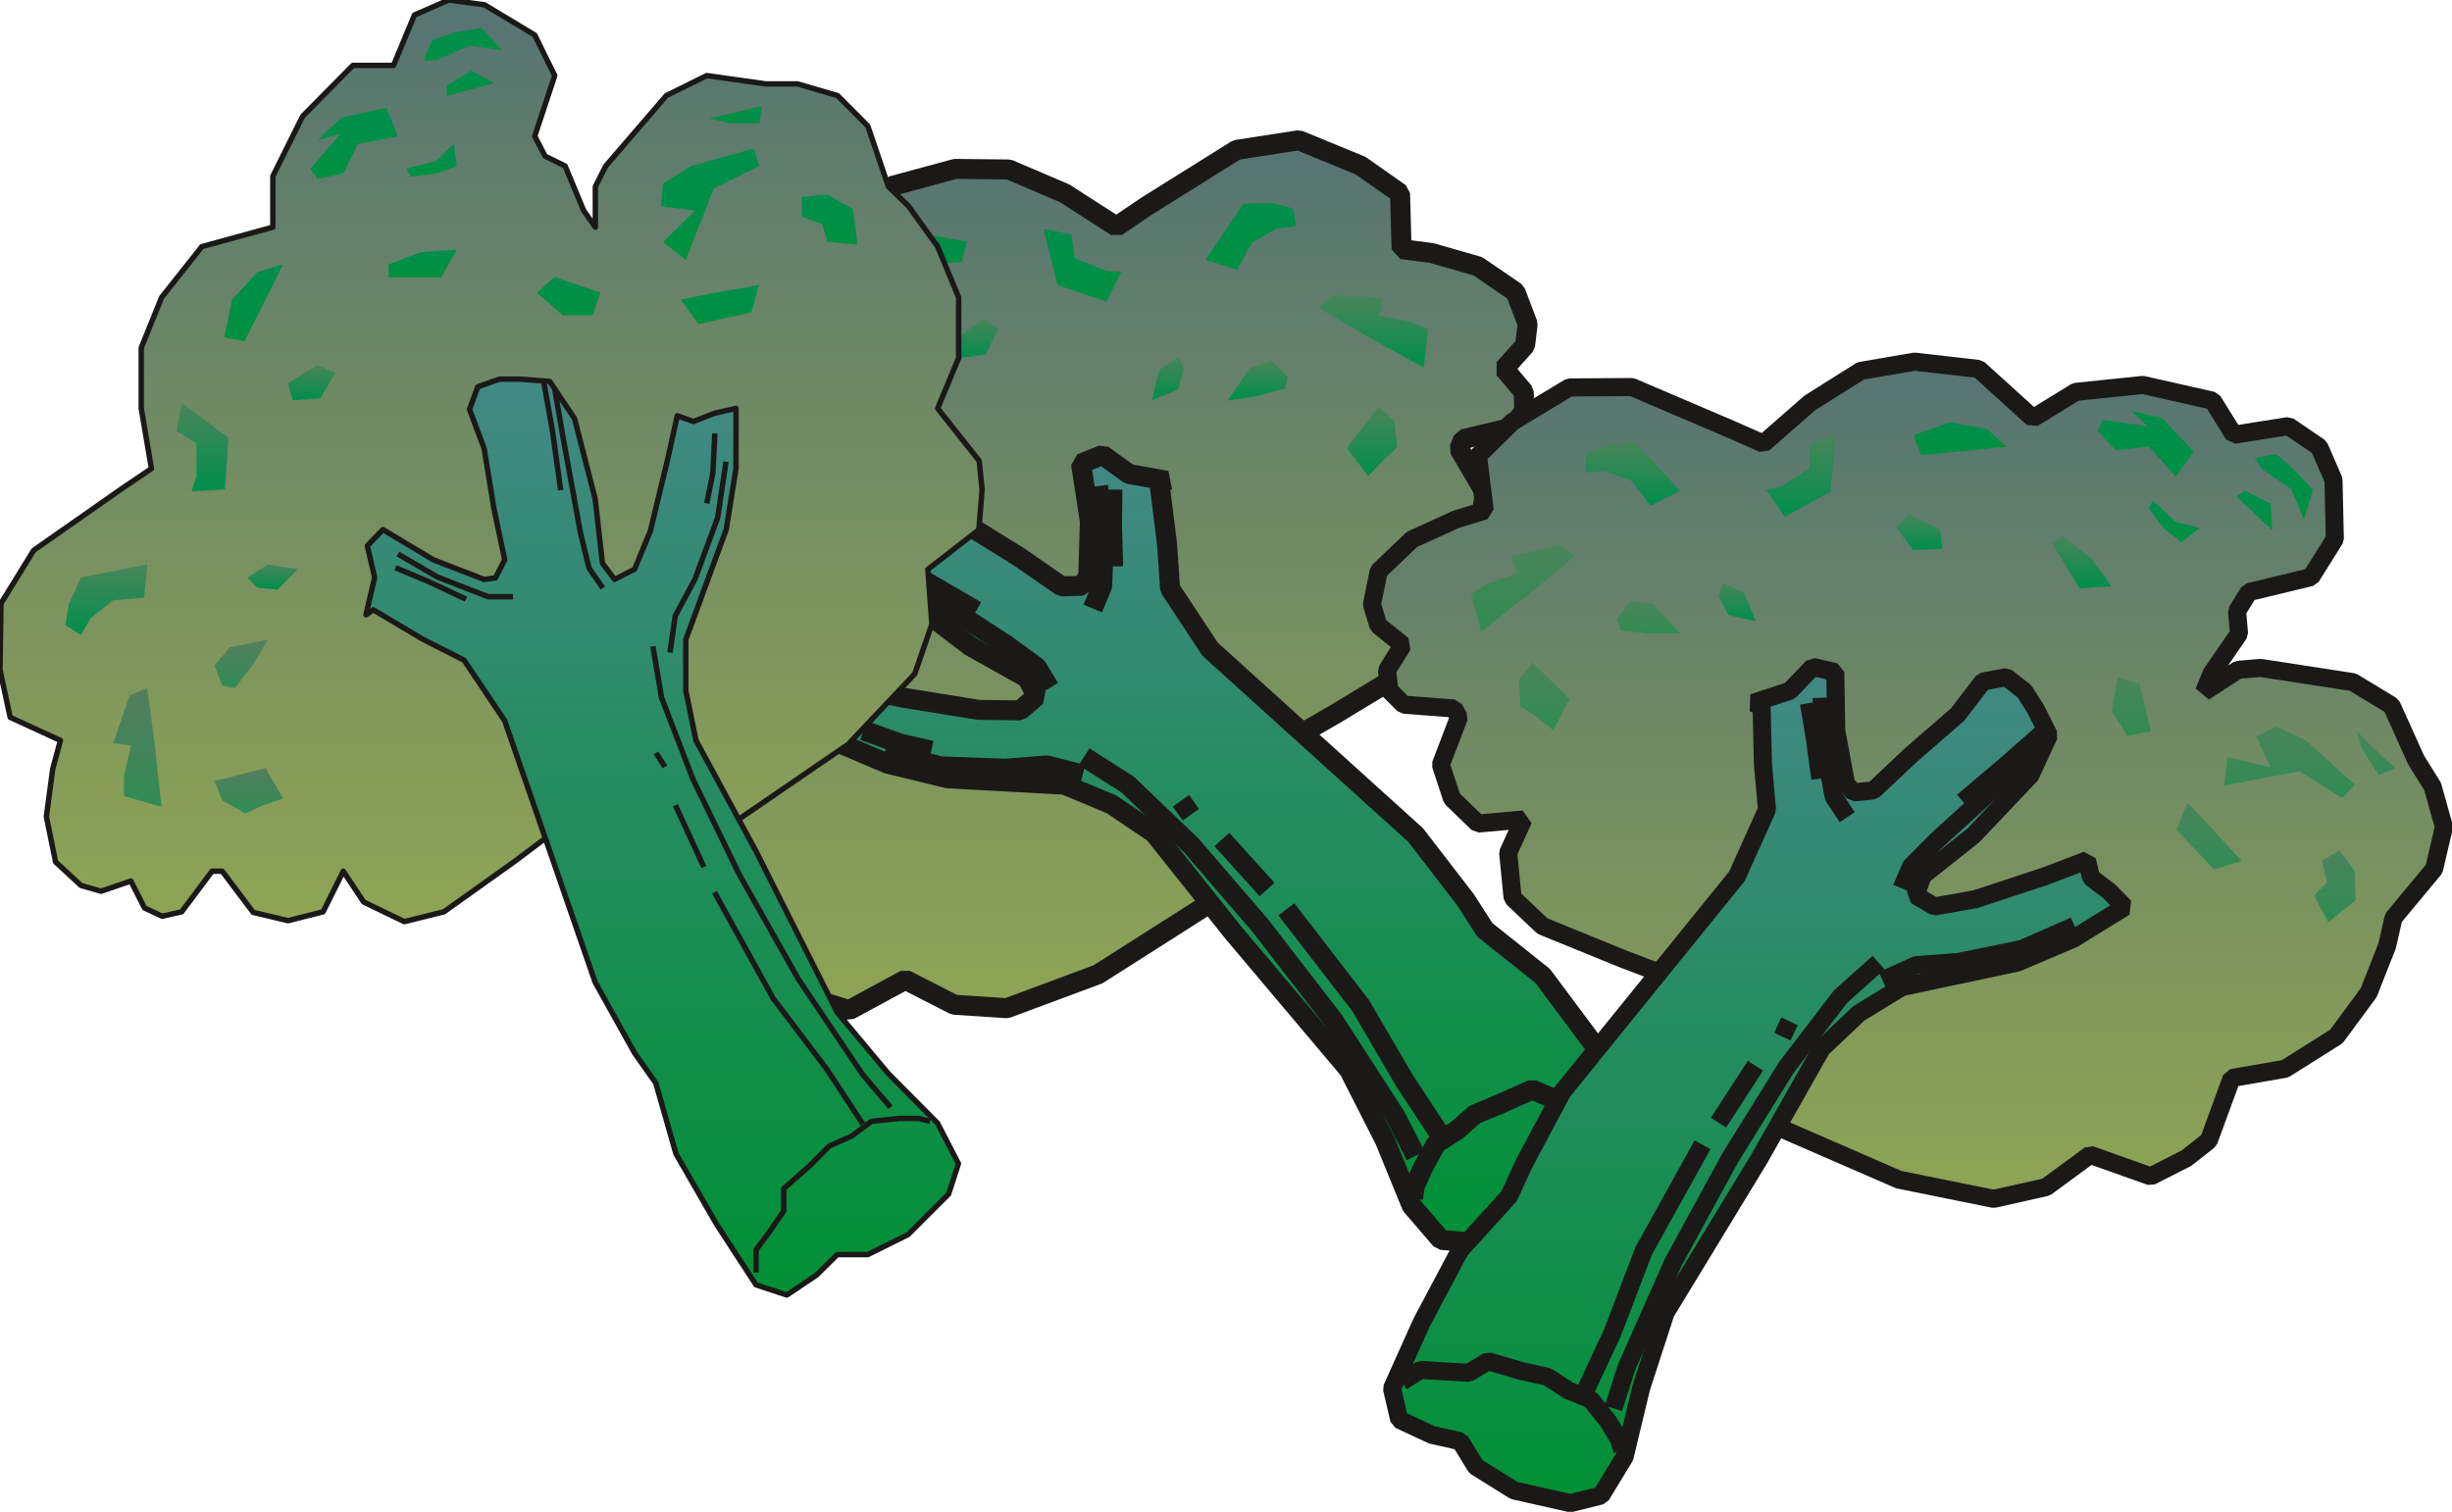 <svg xmlns="http://www.w3.org/2000/svg" xml:space="preserve" width="481.625" height="78.59mm" fill-rule="evenodd" stroke-linejoin="round" stroke-width="28.222" preserveAspectRatio="xMidYMid" version="1.2" viewBox="0 0 12743 7859"><defs class="ClipPathGroup"><clipPath id="a" clipPathUnits="userSpaceOnUse"><path d="M0 0h12743v7859H0z"/></clipPath></defs><g class="SlideGroup"><g class="Slide" clip-path="url(#a)"><g class="Page"><g class="com.sun.star.drawing.PolyPolygonShape"><path fill="none" d="M2572 677h5420v4627H2572z" class="BoundingBox"/><defs><linearGradient id="b" x1="5281" x2="5281" y1="5251" y2="729" gradientUnits="userSpaceOnUse"><stop offset="0" style="stop-color:#8fa454"/><stop offset="1" style="stop-color:#567472"/></linearGradient></defs><path d="m6715 3841 229-132 386-234 127-170-13-234-104-158 233-18 112-147 33-186-134-228 20-51 256-61 61-86-2-99-102-120 109-122 13-111-63-166-196-134-241-69-155-20-8-290-205-144-321-132-323 50-467 292-158 107-269-173-290-124-279-3-328 89-239 297-241-101-351 20-343 140-84 190h-285l-142 132-48 181 46 302 152 178 330 28 76 89 8 117 173 180 53 89-193-84-117 10-460 145-177 153-84 297-64 153-22 218 81 204 249 218 53 137 135 226 203 201 287 122 282 5 166 300 135 76 198 61 292-158 254 130 274 18 473-176 594-378 415-846Z" style="fill:url(#b)"/><path fill="none" stroke="#1B1918" stroke-linejoin="bevel" stroke-width="104" d="m6715 3841 229-132 386-234 127-170-13-234-104-158 233-18 112-147 33-186-134-228 20-51 256-61 61-86-2-99-102-120 109-122 13-111-63-166-196-134-241-69-155-20-8-290-205-144-321-132-323 50-467 292-158 107-269-173-290-124-279-3-328 89-239 297-241-101-351 20-343 140-84 190h-285l-142 132-48 181 46 302 152 178 330 28 76 89 8 117 173 180 53 89-193-84-117 10-460 145-177 153-84 297-64 153-22 218 81 204 249 218 53 137 135 226 203 201 287 122 282 5 166 300 135 76 198 61 292-158 254 130 274 18 473-176 594-378 415-846Z"/></g><g class="com.sun.star.drawing.PolyPolygonShape"><path fill="none" d="M4274 2313h4256v4200H4274z" class="BoundingBox"/><defs><linearGradient id="c" x1="6401" x2="6401" y1="6459" y2="2364" gradientUnits="userSpaceOnUse"><stop offset="0" style="stop-color:#009035"/><stop offset="1" style="stop-color:#428984"/></linearGradient></defs><path d="m6027 2522 38 305 16 233 208 315 1068 966 259 336 101 157 300 239 252 338 208 315-15 168-155 101-137 59-61 142-181 152-274 112-165-15-153-178-139-340-186-366-604-716-410-515-221-149-244-102-607-33-312-76-287-122 68-92 79-83 7-89 227 45 378 61 216 3 86-74-48-94-295-165-343-261-129-193 48-143 43-104 82-86 124 2 158 153 269 167 221 153 109-3 30-53 8-282-46-300 112-45 137 99 196 35-36 23Z" style="fill:url(#c)"/><path fill="none" stroke="#1B1918" stroke-linejoin="bevel" stroke-width="104" d="m6027 2522 38 305 16 233 208 315 1068 966 259 336 101 157 300 239 252 338 208 315-15 168-155 101-137 59-61 142-181 152-274 112-165-15-153-178-139-340-186-366-604-716-410-515-221-149-244-102-607-33-312-76-287-122 68-92 79-83 7-89 227 45 378 61 216 3 86-74-48-94-295-165-343-261-129-193 48-143 43-104 82-86 124 2 158 153 269 167 221 153 109-3 30-53 8-282-46-300 112-45 137 99 196 35-36 23Z"/></g><g fill="none" class="com.sun.star.drawing.PolyLineShape"><path d="M7291 5602h1180v680H7291z" class="BoundingBox"/><path stroke="#1B1918" stroke-linejoin="bevel" stroke-width="104" d="m8418 5699-107-45-122 27-122 28-104-45-163 73-135 56-96 84-105 67-71 130-40 91-10 64"/></g><g fill="none" class="com.sun.star.drawing.PolyLineShape"><path d="M5582 3882h1828v2179H5582z" class="BoundingBox"/><path stroke="#1B1918" stroke-linejoin="bevel" stroke-width="104" d="m5634 3934 226 144 332 318 359 417 379 491 325 503 102 201"/></g><g fill="none" class="com.sun.star.drawing.PolyLineShape"><path d="M6633 4674h911v1288h-911z" class="BoundingBox"/><path stroke="#1B1918" stroke-linejoin="bevel" stroke-width="104" d="m6685 4727 386 500 229 392 191 290"/></g><g fill="none" class="com.sun.star.drawing.LineShape"><path d="M6298 4312h340v365h-340z" class="BoundingBox"/><path stroke="#1B1918" stroke-linejoin="bevel" stroke-width="104" d="m6585 4624-235-260"/></g><g fill="none" class="com.sun.star.drawing.LineShape"><path d="M6085 4111h157v177h-157z" class="BoundingBox"/><path stroke="#1B1918" stroke-linejoin="bevel" stroke-width="104" d="m6189 4235-52-72"/></g><g fill="none" class="com.sun.star.drawing.PolyLineShape"><path d="M4548 3855h1132v225H4548z" class="BoundingBox"/><path stroke="#1B1918" stroke-linejoin="bevel" stroke-width="104" d="m5627 4027-186-48-216 17-338-12-287-77"/></g><g fill="none" class="com.sun.star.drawing.PolyLineShape"><path d="M4436 3745h457v210h-457z" class="BoundingBox"/><path stroke="#1B1918" stroke-linejoin="bevel" stroke-width="104" d="m4488 3797 191 69 161 36"/></g><g fill="none" class="com.sun.star.drawing.PolyLineShape"><path d="M4548 2892h959v738h-959z" class="BoundingBox"/><path stroke="#1B1918" stroke-linejoin="bevel" stroke-width="104" d="m5454 3577-66-109-158-115-410-267-220-142"/></g><g fill="none" class="com.sun.star.drawing.PolyLineShape"><path d="M4540 2828h587v401h-587z" class="BoundingBox"/><path stroke="#1B1918" stroke-linejoin="bevel" stroke-width="104" d="m4592 2880 210 138 271 158"/></g><g fill="none" class="com.sun.star.drawing.PolyLineShape"><path d="M5627 2475h164v741h-164z" class="BoundingBox"/><path stroke="#1B1918" stroke-linejoin="bevel" stroke-width="104" d="m5706 2527 32 236-10 283-49 117"/></g><g fill="none" class="com.sun.star.drawing.PolyLineShape"><path d="M5727 2493h111v505h-111z" class="BoundingBox"/><path stroke="#1B1918" stroke-linejoin="bevel" stroke-width="104" d="m5785 2945-6-209 2-191"/></g><g class="com.sun.star.drawing.PolyPolygonShape"><path fill="none" d="M4557 1218h470v173h-470z" class="BoundingBox"/><defs><linearGradient id="d" x1="4791" x2="4791" y1="1389" y2="1218" gradientUnits="userSpaceOnUse"><stop offset="0" style="stop-color:#009042"/><stop offset="1" style="stop-color:#008e4c"/></linearGradient></defs><path d="m4557 1390 86-108 184-63 198 38-26 105-234 15-208 13Z" style="fill:url(#d)"/></g><g class="com.sun.star.drawing.PolyPolygonShape"><path fill="none" d="M3599 1306h477v378h-477z" class="BoundingBox"/><defs><linearGradient id="e" x1="3837" x2="3837" y1="1682" y2="1305" gradientUnits="userSpaceOnUse"><stop offset="0" style="stop-color:#009042"/><stop offset="1" style="stop-color:#008e4c"/></linearGradient></defs><path d="m3734 1369 158-63-77 93 227-68 33 51-76 112-173 13-113 176-114-115 135-199Z" style="fill:url(#e)"/></g><g class="com.sun.star.drawing.PolyPolygonShape"><path fill="none" d="M3632 1785h247v239h-247z" class="BoundingBox"/><defs><linearGradient id="f" x1="3754" x2="3754" y1="2022" y2="1785" gradientUnits="userSpaceOnUse"><stop offset="0" style="stop-color:#009042"/><stop offset="1" style="stop-color:#008e4c"/></linearGradient></defs><path d="m3747 1913 102-127 28 40-67 115-76 82-102-61 115-49Z" style="fill:url(#f)"/></g><g class="com.sun.star.drawing.PolyPolygonShape"><path fill="none" d="M3018 1646h276v360h-276z" class="BoundingBox"/><defs><linearGradient id="g" x1="3155" x2="3155" y1="2004" y2="1645" gradientUnits="userSpaceOnUse"><stop offset="0" style="stop-color:#009042"/><stop offset="1" style="stop-color:#008e4c"/></linearGradient></defs><path d="m3101 1734 80-88 112 5-26 58-138 128-43 168-68-145 83-126Z" style="fill:url(#g)"/></g><g class="com.sun.star.drawing.PolyPolygonShape"><path fill="none" d="M3244 1808h175v226h-175z" class="BoundingBox"/><defs><linearGradient id="h" x1="3331" x2="3331" y1="2032" y2="1807" gradientUnits="userSpaceOnUse"><stop offset="0" style="stop-color:#009042"/><stop offset="1" style="stop-color:#008e4c"/></linearGradient></defs><path d="m3244 1897 122-89 52 22-159 203-15-136Z" style="fill:url(#h)"/></g><g class="com.sun.star.drawing.PolyPolygonShape"><path fill="none" d="M5423 1188h406v381h-406z" class="BoundingBox"/><defs><linearGradient id="i" x1="5625" x2="5625" y1="1567" y2="1188" gradientUnits="userSpaceOnUse"><stop offset="0" style="stop-color:#009042"/><stop offset="1" style="stop-color:#008e4c"/></linearGradient></defs><path d="m5423 1189 145 30 18 122 161 67 81 5-78 155-254-86-73-293Z" style="fill:url(#i)"/></g><g class="com.sun.star.drawing.PolyPolygonShape"><path fill="none" d="M4968 1656h220v208h-220z" class="BoundingBox"/><defs><linearGradient id="j" x1="5077" x2="5077" y1="1862" y2="1655" gradientUnits="userSpaceOnUse"><stop offset="0" style="stop-color:#008e4c"/><stop offset="1" style="stop-color:#4a855b"/></linearGradient></defs><path d="m4968 1761 145-105 74 56-66 131-151 20-2-102Z" style="fill:url(#j)"/></g><g class="com.sun.star.drawing.PolyPolygonShape"><path fill="none" d="M4130 1895h274v297h-274z" class="BoundingBox"/><defs><linearGradient id="k" x1="4266" x2="4266" y1="2191" y2="1895" gradientUnits="userSpaceOnUse"><stop offset="0" style="stop-color:#009042"/><stop offset="1" style="stop-color:#008e4c"/></linearGradient></defs><path d="m4217 2025 128-130 58 25-45 113-62 143-166 15 87-166Z" style="fill:url(#k)"/></g><g class="com.sun.star.drawing.PolyPolygonShape"><path fill="none" d="M6266 1056h472v348h-472z" class="BoundingBox"/><defs><linearGradient id="l" x1="6501" x2="6501" y1="1403" y2="1057" gradientUnits="userSpaceOnUse"><stop offset="0" style="stop-color:#009042"/><stop offset="1" style="stop-color:#008e4c"/></linearGradient></defs><path d="m6462 1059 155-2 103 27 17 92-104 13-128 74-76 140-163-53 196-291Z" style="fill:url(#l)"/></g><g class="com.sun.star.drawing.PolyPolygonShape"><path fill="none" d="M5987 1854h167v228h-167z" class="BoundingBox"/><defs><linearGradient id="m" x1="6070" x2="6070" y1="2080" y2="1853" gradientUnits="userSpaceOnUse"><stop offset="0" style="stop-color:#008e4c"/><stop offset="1" style="stop-color:#4a855b"/></linearGradient></defs><path d="m6022 1925 103-71 28 68-31 103-135 56 35-156Z" style="fill:url(#m)"/></g><g class="com.sun.star.drawing.PolyPolygonShape"><path fill="none" d="M6854 1532h569v380h-569z" class="BoundingBox"/><defs><linearGradient id="n" x1="7138" x2="7138" y1="1910" y2="1531" gradientUnits="userSpaceOnUse"><stop offset="0" style="stop-color:#008e4c"/><stop offset="1" style="stop-color:#4a855b"/></linearGradient></defs><path d="m6928 1532 260 17-23 92 160 30 97 41-23 199-288-160-256-151 73-68Z" style="fill:url(#n)"/></g><g class="com.sun.star.drawing.PolyPolygonShape"><path fill="none" d="M7000 2113h264v363h-264z" class="BoundingBox"/><defs><linearGradient id="o" x1="7131" x2="7131" y1="2475" y2="2113" gradientUnits="userSpaceOnUse"><stop offset="0" style="stop-color:#008e4c"/><stop offset="1" style="stop-color:#4a855b"/></linearGradient></defs><path d="m7166 2113 79 76 18 135-75 70-78 81-110-146 166-216Z" style="fill:url(#o)"/></g><g class="com.sun.star.drawing.PolyPolygonShape"><path fill="none" d="M6380 1875h312v208h-312z" class="BoundingBox"/><defs><linearGradient id="p" x1="6535" x2="6535" y1="2081" y2="1874" gradientUnits="userSpaceOnUse"><stop offset="0" style="stop-color:#008e4c"/><stop offset="1" style="stop-color:#4a855b"/></linearGradient></defs><path d="m6495 1913 114-38 82 82-12 63-144 39-155 23 115-169Z" style="fill:url(#p)"/></g><g class="com.sun.star.drawing.PolyPolygonShape"><path fill="none" d="M3045 3045h671v424h-671z" class="BoundingBox"/><defs><linearGradient id="q" x1="3379" x2="3379" y1="3467" y2="3044" gradientUnits="userSpaceOnUse"><stop offset="0" style="stop-color:#009042"/><stop offset="1" style="stop-color:#008e4c"/></linearGradient></defs><path d="m3255 3141 141-96 114 35-48 171 213-89 39 145-395-13-198 174-76-61 210-266Z" style="fill:url(#q)"/></g><g class="com.sun.star.drawing.PolyPolygonShape"><path fill="none" d="M2824 3129h170v253h-170z" class="BoundingBox"/><defs><linearGradient id="r" x1="2908" x2="2908" y1="3381" y2="3129" gradientUnits="userSpaceOnUse"><stop offset="0" style="stop-color:#009042"/><stop offset="1" style="stop-color:#008e4c"/></linearGradient></defs><path d="m2921 3230 72-101-18 109-62 143-89-20 97-131Z" style="fill:url(#r)"/></g><g class="com.sun.star.drawing.PolyPolygonShape"><path fill="none" d="M3114 3734h229v360h-229z" class="BoundingBox"/><defs><linearGradient id="s" x1="3227" x2="3227" y1="4092" y2="3733" gradientUnits="userSpaceOnUse"><stop offset="0" style="stop-color:#009042"/><stop offset="1" style="stop-color:#008e4c"/></linearGradient></defs><path d="m3114 3853 63-119 98 43-6 111 72 60-49 145-158-94-20-146Z" style="fill:url(#s)"/></g><g class="com.sun.star.drawing.PolyPolygonShape"><path fill="none" d="M3686 3366h312v366h-312z" class="BoundingBox"/><defs><linearGradient id="t" x1="3841" x2="3841" y1="3730" y2="3366" gradientUnits="userSpaceOnUse"><stop offset="0" style="stop-color:#009042"/><stop offset="1" style="stop-color:#008e4c"/></linearGradient></defs><path d="m3811 3520 107-154 79 129-161 235-150-21 125-189Z" style="fill:url(#t)"/></g><g class="com.sun.star.drawing.PolyPolygonShape"><path fill="none" d="M4046 2662h187v312h-187z" class="BoundingBox"/><defs><linearGradient id="u" x1="4139" x2="4139" y1="2972" y2="2661" gradientUnits="userSpaceOnUse"><stop offset="0" style="stop-color:#009042"/><stop offset="1" style="stop-color:#008e4c"/></linearGradient></defs><path d="m4066 2715 110-53 56 171-61 140-125-7 20-251Z" style="fill:url(#u)"/></g><g class="com.sun.star.drawing.PolyPolygonShape"><path fill="none" d="M-1-1h5107v4794H-1z" class="BoundingBox"/><defs><linearGradient id="v" x1="2552" x2="2552" y1="4790" y2="-1" gradientUnits="userSpaceOnUse"><stop offset="0" style="stop-color:#8fa454"/><stop offset="1" style="stop-color:#567472"/></linearGradient></defs><path d="m2883 4321-210 158-366 261-206 51-211-102-106-160-105 211-182 46-181-43-161-214h-53l-158 211-101 23-92-43-71-140-155 53-104-30-132-122-48-236 33-247 40-149-261-120-53-246 5-346 170-276 454-318 158-107-53-313v-315l106-262 209-264 369-101V916l155-312 261-264h211l109-262 178-78 186 25 261 157 104 211-104 315 54 104 104 51 96 231 61 87V970l54-107 315-366 210-104 306 43h165l209 61 157 158 107 315 104 101 152 211 109 264v315l-109 262 216 273 15 150-17 208-265 206 21 284-89 259-346 366-582 399-943 53Z" style="fill:url(#v)"/><path fill="none" stroke="#1B1918" d="m2883 4321-210 158-366 261-206 51-211-102-106-160-105 211-182 46-181-43-161-214h-53l-158 211-101 23-92-43-71-140-155 53-104-30-132-122-48-236 33-247 40-149-261-120-53-246 5-346 170-276 454-318 158-107-53-313v-315l106-262 209-264 369-101V916l155-312 261-264h211l109-262 178-78 186 25 261 157 104 211-104 315 54 104 104 51 96 231 61 87V970l54-107 315-366 210-104 306 43h165l209 61 157 158 107 315 104 101 152 211 109 264v315l-109 262 216 273 15 150-17 208-265 206 21 284-89 259-346 366-582 399-943 53Z"/></g><g class="com.sun.star.drawing.PolyPolygonShape"><path fill="none" d="M1901 1970h3082v4764H1901z" class="BoundingBox"/><defs><linearGradient id="w" x1="3441" x2="3441" y1="6731" y2="1970" gradientUnits="userSpaceOnUse"><stop offset="0" style="stop-color:#009035"/><stop offset="1" style="stop-color:#428984"/></linearGradient></defs><path d="m1940 3170 261 155 211 107 211 315 470 1359 205 368 110 156 105 368 211 366 205 315 160 53 155-104 107-106h158l210-104 211-211 51-158-109-211-257-259-264-316-422-838-312-576-53-260v-264l210-572 51-318v-312l-111 25-110 43-84-30-50 226-90 373-82 199-104 53-63-84-38-335-107-417-129-193-150-12h-112l-112 40-43 117 76 203 51 313 56 266-48 94-59 8-264-102-262-157-81 84 38 165-45 194 38-26Z" style="fill:url(#w)"/><path fill="none" stroke="#1B1918" d="m1940 3170 261 155 211 107 211 315 470 1359 205 368 110 156 105 368 211 366 205 315 160 53 155-104 107-106h158l210-104 211-211 51-158-109-211-257-259-264-316-422-838-312-576-53-260v-264l210-572 51-318v-312l-111 25-110 43-84-30-50 226-90 373-82 199-104 53-63-84-38-335-107-417-129-193-150-12h-112l-112 40-43 117 76 203 51 313 56 266-48 94-59 8-264-102-262-157-81 84 38 165-45 194 38-26Z"/></g><g fill="none" class="com.sun.star.drawing.PolyLineShape"><path d="M3928 5813h908v804h-908z" class="BoundingBox"/><path stroke="#1B1918" d="M3929 6615v-117l73-99 71-104v-116l135-119 101-102 118-53 102-76 145-15h101l59 15"/></g><g fill="none" class="com.sun.star.drawing.PolyLineShape"><path d="M3392 3359h1238v2399H3392z" class="BoundingBox"/><path stroke="#1B1918" d="m3393 3360 45 266 163 424 241 496 306 542 335 498 145 170"/></g><g fill="none" class="com.sun.star.drawing.PolyLineShape"><path d="M3712 4637h774v1208h-774z" class="BoundingBox"/><path stroke="#1B1918" d="m3713 4638 305 552 276 364 190 289"/></g><g fill="none" class="com.sun.star.drawing.LineShape"><path d="M3509 4185h151v324h-151z" class="BoundingBox"/><path stroke="#1B1918" d="m3658 4507-148-321"/></g><g fill="none" class="com.sun.star.drawing.LineShape"><path d="M3408 3913h50v75h-50z" class="BoundingBox"/><path stroke="#1B1918" d="m3456 3986-47-72"/></g><g fill="none" class="com.sun.star.drawing.PolyLineShape"><path d="M3481 2399h294v995h-294z" class="BoundingBox"/><path stroke="#1B1918" d="m3482 3392 27-190 103-192 118-320 43-290"/></g><g fill="none" class="com.sun.star.drawing.PolyLineShape"><path d="M3672 2252h45v367h-45z" class="BoundingBox"/><path stroke="#1B1918" d="m3715 2253-10 204-32 160"/></g><g fill="none" class="com.sun.star.drawing.PolyLineShape"><path d="M2882 2021h253v1038h-253z" class="BoundingBox"/><path stroke="#1B1918" d="m3133 3057-72-104-45-186-88-483-45-262"/></g><g fill="none" class="com.sun.star.drawing.PolyLineShape"><path d="M2826 1990h90v560h-90z" class="BoundingBox"/><path stroke="#1B1918" d="m2827 1991 44 248 43 309"/></g><g fill="none" class="com.sun.star.drawing.PolyLineShape"><path d="M2067 2879h601v225h-601z" class="BoundingBox"/><path stroke="#1B1918" d="m2068 2880 206 120 263 102h129"/></g><g fill="none" class="com.sun.star.drawing.PolyLineShape"><path d="M2054 2950h370v167h-370z" class="BoundingBox"/><path stroke="#1B1918" d="m2422 3115-191-90-176-74"/></g><g class="com.sun.star.drawing.PolyPolygonShape"><path fill="none" d="M1166 1374h307v402h-307z" class="BoundingBox"/><defs><linearGradient id="x" x1="1319" x2="1319" y1="1774" y2="1374" gradientUnits="userSpaceOnUse"><stop offset="0" style="stop-color:#009042"/><stop offset="1" style="stop-color:#008e4c"/></linearGradient></defs><path d="m1472 1374-133 40-133 143-40 197 105 20 106-212 95-188Z" style="fill:url(#x)"/></g><g class="com.sun.star.drawing.PolyPolygonShape"><path fill="none" d="M1612 561h458v370h-458z" class="BoundingBox"/><defs><linearGradient id="y" x1="1841" x2="1841" y1="929" y2="560" gradientUnits="userSpaceOnUse"><stop offset="0" style="stop-color:#009042"/><stop offset="1" style="stop-color:#008e4c"/></linearGradient></defs><path d="m1774 611-123 117 120-33-158 181 38 54 133-28 78-155 207-37-61-149-234 50Z" style="fill:url(#y)"/></g><g class="com.sun.star.drawing.PolyPolygonShape"><path fill="none" d="M2111 747h264v172h-264z" class="BoundingBox"/><defs><linearGradient id="z" x1="2242" x2="2242" y1="917" y2="746" gradientUnits="userSpaceOnUse"><stop offset="0" style="stop-color:#009042"/><stop offset="1" style="stop-color:#008e4c"/></linearGradient></defs><path d="m2269 836-158 41 25 41 133-16 105-38-15-117-90 89Z" style="fill:url(#z)"/></g><g class="com.sun.star.drawing.PolyPolygonShape"><path fill="none" d="M2202 144h411v171h-411z" class="BoundingBox"/><defs><linearGradient id="A" x1="2407" x2="2407" y1="313" y2="144" gradientUnits="userSpaceOnUse"><stop offset="0" style="stop-color:#009042"/><stop offset="1" style="stop-color:#008e4c"/></linearGradient></defs><path d="m2357 170-112 39-43 105h66l173-77 171 25-110-117-145 25Z" style="fill:url(#A)"/></g><g class="com.sun.star.drawing.PolyPolygonShape"><path fill="none" d="M2322 368h248v132h-248z" class="BoundingBox"/><defs><linearGradient id="B" x1="2445" x2="2445" y1="498" y2="367" gradientUnits="userSpaceOnUse"><stop offset="0" style="stop-color:#009042"/><stop offset="1" style="stop-color:#008e4c"/></linearGradient></defs><path d="m2450 368-128 77v54l247-67-119-64Z" style="fill:url(#B)"/></g><g class="com.sun.star.drawing.PolyPolygonShape"><path fill="none" d="M917 2093h271v462H917z" class="BoundingBox"/><defs><linearGradient id="C" x1="1052" x2="1052" y1="2553" y2="2092" gradientUnits="userSpaceOnUse"><stop offset="0" style="stop-color:#008e4c"/><stop offset="1" style="stop-color:#4a855b"/></linearGradient></defs><path d="m944 2093-27 148 104 63v174l-26 76 174-10 18-268-243-183Z" style="fill:url(#C)"/></g><g class="com.sun.star.drawing.PolyPolygonShape"><path fill="none" d="M1496 1897h248v185h-248z" class="BoundingBox"/><defs><linearGradient id="D" x1="1619" x2="1619" y1="2081" y2="1897" gradientUnits="userSpaceOnUse"><stop offset="0" style="stop-color:#008e4c"/><stop offset="1" style="stop-color:#4a855b"/></linearGradient></defs><path d="m1651 1897-155 94 25 90 143-10 79-131-92-43Z" style="fill:url(#D)"/></g><g class="com.sun.star.drawing.PolyPolygonShape"><path fill="none" d="M2019 1298h355v144h-355z" class="BoundingBox"/><defs><linearGradient id="E" x1="2196" x2="2196" y1="1440" y2="1297" gradientUnits="userSpaceOnUse"><stop offset="0" style="stop-color:#009042"/><stop offset="1" style="stop-color:#008e4c"/></linearGradient></defs><path d="m2189 1310-170 65v66h275l79-143-184 12Z" style="fill:url(#E)"/></g><g class="com.sun.star.drawing.PolyPolygonShape"><path fill="none" d="M339 2934h427v368H339z" class="BoundingBox"/><defs><linearGradient id="F" x1="552" x2="552" y1="3300" y2="2933" gradientUnits="userSpaceOnUse"><stop offset="0" style="stop-color:#008e4c"/><stop offset="1" style="stop-color:#4a855b"/></linearGradient></defs><path d="m421 3002-64 141-17 107 81 51 51-89 117-92 160-13 16-173-344 68Z" style="fill:url(#F)"/></g><g class="com.sun.star.drawing.PolyPolygonShape"><path fill="none" d="M1285 2934h264v132h-264z" class="BoundingBox"/><defs><linearGradient id="G" x1="1416" x2="1416" y1="3064" y2="2933" gradientUnits="userSpaceOnUse"><stop offset="0" style="stop-color:#008e4c"/><stop offset="1" style="stop-color:#4a855b"/></linearGradient></defs><path d="m1392 2934-107 69 53 52 105 10 105-106-156-25Z" style="fill:url(#G)"/></g><g class="com.sun.star.drawing.PolyPolygonShape"><path fill="none" d="M589 3576h251v619H589z" class="BoundingBox"/><defs><linearGradient id="H" x1="714" x2="714" y1="4194" y2="3576" gradientUnits="userSpaceOnUse"><stop offset="0" style="stop-color:#308b54"/><stop offset="1" style="stop-color:#557e5f"/></linearGradient></defs><path d="m673 3616-84 247 92 12-37 159v104l195 56-35-326-39-292-92 40Z" style="fill:url(#H)"/></g><g class="com.sun.star.drawing.PolyPolygonShape"><path fill="none" d="M1115 3993h359v236h-359z" class="BoundingBox"/><defs><linearGradient id="I" x1="1293" x2="1293" y1="4227" y2="3992" gradientUnits="userSpaceOnUse"><stop offset="0" style="stop-color:#308b54"/><stop offset="1" style="stop-color:#557e5f"/></linearGradient></defs><path d="m1115 4060 40 101 121 67 88-40 108-37-92-158-265 67Z" style="fill:url(#I)"/></g><g class="com.sun.star.drawing.PolyPolygonShape"><path fill="none" d="M1115 3324h279v254h-279z" class="BoundingBox"/><defs><linearGradient id="J" x1="1254" x2="1254" y1="3577" y2="3325" gradientUnits="userSpaceOnUse"><stop offset="0" style="stop-color:#308b54"/><stop offset="1" style="stop-color:#557e5f"/></linearGradient></defs><path d="m1194 3365-79 95 40 104 65 13 91-117 82-135-199 40Z" style="fill:url(#J)"/></g><g class="com.sun.star.drawing.PolyPolygonShape"><path fill="none" d="M3434 772h513v581h-513z" class="BoundingBox"/><defs><linearGradient id="K" x1="3690" x2="3690" y1="1352" y2="772" gradientUnits="userSpaceOnUse"><stop offset="0" style="stop-color:#009042"/><stop offset="1" style="stop-color:#008e4c"/></linearGradient></defs><path d="m3592 863-146 91-12 118 178 23-166 163 118 94 145-372 237-117-28-91-326 91Z" style="fill:url(#K)"/></g><g class="com.sun.star.drawing.PolyPolygonShape"><path fill="none" d="M3686 551h274v92h-274z" class="BoundingBox"/><defs><linearGradient id="L" x1="3822" x2="3822" y1="641" y2="551" gradientUnits="userSpaceOnUse"><stop offset="0" style="stop-color:#009042"/><stop offset="1" style="stop-color:#008e4c"/></linearGradient></defs><path d="m3803 590-117 25 105 26h156l12-90-156 39Z" style="fill:url(#L)"/></g><g class="com.sun.star.drawing.PolyPolygonShape"><path fill="none" d="M4168 1011h289v261h-289z" class="BoundingBox"/><defs><linearGradient id="M" x1="4312" x2="4312" y1="1271" y2="1011" gradientUnits="userSpaceOnUse"><stop offset="0" style="stop-color:#009042"/><stop offset="1" style="stop-color:#008e4c"/></linearGradient></defs><path d="m4300 1011-132 12v104l106 39 26 92 156 13-23-184-133-76Z" style="fill:url(#M)"/></g><g class="com.sun.star.drawing.PolyPolygonShape"><path fill="none" d="M3538 1481h408v205h-408z" class="BoundingBox"/><defs><linearGradient id="N" x1="3741" x2="3741" y1="1685" y2="1481" gradientUnits="userSpaceOnUse"><stop offset="0" style="stop-color:#009042"/><stop offset="1" style="stop-color:#008e4c"/></linearGradient></defs><path d="m3723 1521-185 36 91 128 275-61 41-143-222 40Z" style="fill:url(#N)"/></g><g class="com.sun.star.drawing.PolyPolygonShape"><path fill="none" d="M2791 1440h330v200h-330z" class="BoundingBox"/><defs><linearGradient id="O" x1="2955" x2="2955" y1="1638" y2="1439" gradientUnits="userSpaceOnUse"><stop offset="0" style="stop-color:#009042"/><stop offset="1" style="stop-color:#008e4c"/></linearGradient></defs><path d="m2883 1440-92 81 133 118h156l40-118-237-81Z" style="fill:url(#O)"/></g><g class="com.sun.star.drawing.PolyPolygonShape"><path fill="none" d="M7083 1833h5666v4447H7083z" class="BoundingBox"/><defs><linearGradient id="P" x1="9915" x2="9915" y1="6232" y2="1880" gradientUnits="userSpaceOnUse"><stop offset="0" style="stop-color:#8fa454"/><stop offset="1" style="stop-color:#567472"/></linearGradient></defs><path d="m8679 5078-246-94-417-170-155-147-23-234 79-173-236 21-135-130-58-176 94-246-26-46-261-20-74-74-13-104 82-132-127-102-33-109 35-173 173-165 228-104 150-46-35-284 177-176 298-180 325-2 510 218 173 76 241-211 265-167 280-48 333 38 282 256 223-137 348-36 363 82 110 177 284-45 160 109 74 170 7 308-124 198-323 78-61 99 10 117-142 206-40 97 177-115 117-10 480 74 201 122 127 282 86 138 59 211-51 218-211 254-33 145-96 244-168 228-267 168-277 48-119 325-117 92-185 94-315-112-229 168-272 61-493-100-646-281-543-773Z" style="fill:url(#P)"/><path fill="none" stroke="#1B1918" stroke-linejoin="bevel" stroke-width="94" d="m8679 5078-246-94-417-170-155-147-23-234 79-173-236 21-135-130-58-176 94-246-26-46-261-20-74-74-13-104 82-132-127-102-33-109 35-173 173-165 228-104 150-46-35-284 177-176 298-180 325-2 510 218 173 76 241-211 265-167 280-48 333 38 282 256 223-137 348-36 363 82 110 177 284-45 160 109 74 170 7 308-124 198-323 78-61 99 10 117-142 206-40 97 177-115 117-10 480 74 201 122 127 282 86 138 59 211-51 218-211 254-33 145-96 244-168 228-267 168-277 48-119 325-117 92-185 94-315-112-229 168-272 61-493-100-646-281-543-773Z"/></g><g class="com.sun.star.drawing.PolyPolygonShape"><path fill="none" d="M7187 3420h3903v4442H7187z" class="BoundingBox"/><defs><linearGradient id="Q" x1="9138" x2="9138" y1="7813" y2="3466" gradientUnits="userSpaceOnUse"><stop offset="0" style="stop-color:#009035"/><stop offset="1" style="stop-color:#428984"/></linearGradient></defs><path d="m9155 3672 7 302 21 234-156 347-907 1120-198 371-79 172-256 282-199 375-154 343 38 162 170 79 147 33 81 132 199 124 292 66 160-40 122-201 86-358 127-391 486-799 325-574 193-183 224-137 599-127 292-124 267-165-81-82-94-71-21-90-218 83-361 119-213 38-99-58 38-103 262-208 297-313 96-208-68-135-59-93-94-74-122 23-132 172-241 209-196 185-104 10-38-45-51-275-5-305-117-27-119 124-191 63 44 18Z" style="fill:url(#Q)"/><path fill="none" stroke="#1B1918" stroke-linejoin="bevel" stroke-width="94" d="m9155 3672 7 302 21 234-156 347-907 1120-198 371-79 172-256 282-199 375-154 343 38 162 170 79 147 33 81 132 199 124 292 66 160-40 122-201 86-358 127-391 486-799 325-574 193-183 224-137 599-127 292-124 267-165-81-82-94-71-21-90-218 83-361 119-213 38-99-58 38-103 262-208 297-313 96-208-68-135-59-93-94-74-122 23-132 172-241 209-196 185-104 10-38-45-51-275-5-305-117-27-119 124-191 63 44 18Z"/></g><g fill="none" class="com.sun.star.drawing.PolyLineShape"><path d="M7238 7029h1242v557H7238z" class="BoundingBox"/><path stroke="#1B1918" stroke-linejoin="bevel" stroke-width="94" d="m7285 7182 99-61 124 8 125 7 100-60 170 50 139 31 111 72 114 46 91 114 54 90 20 58"/></g><g fill="none" class="com.sun.star.drawing.PolyLineShape"><path d="M8338 4957h1473v2412H8338z" class="BoundingBox"/><path stroke="#1B1918" stroke-linejoin="bevel" stroke-width="94" d="m9763 5004-198 177-280 366-292 470-296 542-244 549-68 213"/></g><g fill="none" class="com.sun.star.drawing.PolyLineShape"><path d="M8185 5904h712v1389h-712z" class="BoundingBox"/><path stroke="#1B1918" stroke-linejoin="bevel" stroke-width="94" d="m8848 5951-306 552-163 427-147 315"/></g><g fill="none" class="com.sun.star.drawing.LineShape"><path d="M8884 5493h287v391h-287z" class="BoundingBox"/><path stroke="#1B1918" stroke-linejoin="bevel" stroke-width="94" d="m8931 5836 192-296"/></g><g fill="none" class="com.sun.star.drawing.LineShape"><path d="M9216 5262h132v175h-132z" class="BoundingBox"/><path stroke="#1B1918" stroke-linejoin="bevel" stroke-width="94" d="m9263 5389 37-80"/></g><g fill="none" class="com.sun.star.drawing.PolyLineShape"><path d="M9737 4766h1092v378H9737z" class="BoundingBox"/><path stroke="#1B1918" stroke-linejoin="bevel" stroke-width="94" d="m9784 5096 175-79 217-16 332-68 273-120"/></g><g class="com.sun.star.drawing.PolyLineShape"><path fill="none" d="M10541 4689h333v157h-333z" class="BoundingBox"/></g><g fill="none" class="com.sun.star.drawing.PolyLineShape"><path d="M9836 3816h840v850h-840z" class="BoundingBox"/><path stroke="#1B1918" stroke-linejoin="bevel" stroke-width="94" d="m9883 4618 48-114 137-138 364-331 196-172"/></g><g fill="none" class="com.sun.star.drawing.PolyLineShape"><path d="M10153 3753h521v462h-521z" class="BoundingBox"/><path stroke="#1B1918" stroke-linejoin="bevel" stroke-width="94" d="m10626 3800-188 166-237 201"/></g><g fill="none" class="com.sun.star.drawing.PolyLineShape"><path d="M9420 3580h228v716h-228z" class="BoundingBox"/><path stroke="#1B1918" stroke-linejoin="bevel" stroke-width="94" d="m9467 3627 10 237 53 278 70 106"/></g><g fill="none" class="com.sun.star.drawing.PolyLineShape"><path d="M9354 3608h154v487h-154z" class="BoundingBox"/><path stroke="#1B1918" stroke-linejoin="bevel" stroke-width="94" d="m9460 4047-28-207-31-185"/></g><g class="com.sun.star.drawing.PolyPolygonShape"><path fill="none" d="M9944 2194h485v173h-485z" class="BoundingBox"/><defs><linearGradient id="R" x1="10186" x2="10186" y1="2365" y2="2194" gradientUnits="userSpaceOnUse"><stop offset="0" style="stop-color:#009042"/><stop offset="1" style="stop-color:#008e4c"/></linearGradient></defs><path d="m10428 2322-102-92-194-35-188 68 40 103 235-23 209-21Z" style="fill:url(#R)"/></g><g class="com.sun.star.drawing.PolyPolygonShape"><path fill="none" d="M10901 2134h501v345h-501z" class="BoundingBox"/><defs><linearGradient id="S" x1="11151" x2="11151" y1="2478" y2="2134" gradientUnits="userSpaceOnUse"><stop offset="0" style="stop-color:#009042"/><stop offset="1" style="stop-color:#008e4c"/></linearGradient></defs><path d="m11238 2174-165-40 91 83-237-35-25 59 93 99 174-18 138 156 94-130-163-174Z" style="fill:url(#S)"/></g><g class="com.sun.star.drawing.PolyPolygonShape"><path fill="none" d="M11168 2601h266v218h-266z" class="BoundingBox"/><defs><linearGradient id="T" x1="11300" x2="11300" y1="2817" y2="2600" gradientUnits="userSpaceOnUse"><stop offset="0" style="stop-color:#009042"/><stop offset="1" style="stop-color:#008e4c"/></linearGradient></defs><path d="m11308 2713-120-112-20 43 81 107 90 67 94-74-125-31Z" style="fill:url(#T)"/></g><g class="com.sun.star.drawing.PolyPolygonShape"><path fill="none" d="M11717 2360h304v342h-304z" class="BoundingBox"/><defs><linearGradient id="U" x1="11868" x2="11868" y1="2700" y2="2359" gradientUnits="userSpaceOnUse"><stop offset="0" style="stop-color:#009042"/><stop offset="1" style="stop-color:#008e4c"/></linearGradient></defs><path d="m11918 2436-90-76-111 22 35 54 156 107 66 158 46-155-102-110Z" style="fill:url(#U)"/></g><g class="com.sun.star.drawing.PolyPolygonShape"><path fill="none" d="M11623 2550h187v208h-187z" class="BoundingBox"/><defs><linearGradient id="V" x1="11716" x2="11716" y1="2756" y2="2549" gradientUnits="userSpaceOnUse"><stop offset="0" style="stop-color:#009042"/><stop offset="1" style="stop-color:#008e4c"/></linearGradient></defs><path d="m11801 2619-133-69-45 30 186 177-8-138Z" style="fill:url(#V)"/></g><g class="com.sun.star.drawing.PolyPolygonShape"><path fill="none" d="M9177 2258h366v429h-366z" class="BoundingBox"/><defs><linearGradient id="W" x1="9359" x2="9359" y1="2686" y2="2258" gradientUnits="userSpaceOnUse"><stop offset="0" style="stop-color:#008e4c"/><stop offset="1" style="stop-color:#4a855b"/></linearGradient></defs><path d="m9541 2258-137 53v123l-149 94-78 18 99 140 237-130 28-298Z" style="fill:url(#W)"/></g><g class="com.sun.star.drawing.PolyPolygonShape"><path fill="none" d="M9855 2670h241v190h-241z" class="BoundingBox"/><defs><linearGradient id="X" x1="9975" x2="9975" y1="2858" y2="2669" gradientUnits="userSpaceOnUse"><stop offset="0" style="stop-color:#008e4c"/><stop offset="1" style="stop-color:#4a855b"/></linearGradient></defs><path d="m10083 2754-164-84-64 72 87 117 153-5-12-100Z" style="fill:url(#X)"/></g><g class="com.sun.star.drawing.PolyPolygonShape"><path fill="none" d="M10663 2786h312v274h-312z" class="BoundingBox"/><defs><linearGradient id="Y" x1="10818" x2="10818" y1="3058" y2="2785" gradientUnits="userSpaceOnUse"><stop offset="0" style="stop-color:#008e4c"/><stop offset="1" style="stop-color:#4a855b"/></linearGradient></defs><path d="m10864 2898-148-112-53 35 63 103 82 135 166-12-110-149Z" style="fill:url(#Y)"/></g><g class="com.sun.star.drawing.PolyPolygonShape"><path fill="none" d="M8237 2294h497v336h-497z" class="BoundingBox"/><defs><linearGradient id="Z" x1="8485" x2="8485" y1="2628" y2="2294" gradientUnits="userSpaceOnUse"><stop offset="0" style="stop-color:#008e4c"/><stop offset="1" style="stop-color:#4a855b"/></linearGradient></defs><path d="m8492 2294-154 22-96 44-5 95 106-6 137 51 98 128 155-76-241-258Z" style="fill:url(#Z)"/></g><g class="com.sun.star.drawing.PolyPolygonShape"><path fill="none" d="M8933 3028h193v203h-193z" class="BoundingBox"/><defs><linearGradient id="aa" x1="9029" x2="9029" y1="3230" y2="3028" gradientUnits="userSpaceOnUse"><stop offset="0" style="stop-color:#008e4c"/><stop offset="1" style="stop-color:#4a855b"/></linearGradient></defs><path d="m9066 3084-116-56-17 72 49 97 143 33-59-146Z" style="fill:url(#aa)"/></g><g class="com.sun.star.drawing.PolyPolygonShape"><path fill="none" d="M7645 2832h543v452h-543z" class="BoundingBox"/><defs><linearGradient id="ab" x1="7916" x2="7916" y1="3282" y2="2831" gradientUnits="userSpaceOnUse"><stop offset="0" style="stop-color:#308b54"/><stop offset="1" style="stop-color:#4a855b"/></linearGradient></defs><path d="m8105 2832-255 60 36 88-155 53-86 56 53 194 260-204 229-189-82-58Z" style="fill:url(#ab)"/></g><g class="com.sun.star.drawing.PolyPolygonShape"><path fill="none" d="M7894 3444h264v354h-264z" class="BoundingBox"/><defs><linearGradient id="ac" x1="8025" x2="8025" y1="3796" y2="3444" gradientUnits="userSpaceOnUse"><stop offset="0" style="stop-color:#308b54"/><stop offset="1" style="stop-color:#4a855b"/></linearGradient></defs><path d="m7963 3444-69 92 7 135 82 54 89 71 85-164-194-188Z" style="fill:url(#ac)"/></g><g class="com.sun.star.drawing.PolyPolygonShape"><path fill="none" d="M8405 3124h330v170h-330z" class="BoundingBox"/><defs><linearGradient id="ad" x1="8569" x2="8569" y1="3292" y2="3123" gradientUnits="userSpaceOnUse"><stop offset="0" style="stop-color:#308b54"/><stop offset="1" style="stop-color:#4a855b"/></linearGradient></defs><path d="m8591 3141-118-17-68 92 20 62 151 15h158l-143-152Z" style="fill:url(#ad)"/></g><g class="com.sun.star.drawing.PolyPolygonShape"><path fill="none" d="M11560 3777h679v374h-679z" class="BoundingBox"/><defs><linearGradient id="ae" x1="11898" x2="11898" y1="4149" y2="3777" gradientUnits="userSpaceOnUse"><stop offset="0" style="stop-color:#308b54"/><stop offset="1" style="stop-color:#4a855b"/></linearGradient></defs><path d="m11985 3850-153-73-107 50 74 161-224-53-15 148 389-74 225 140 63-71-252-228Z" style="fill:url(#ae)"/></g><g class="com.sun.star.drawing.PolyPolygonShape"><path fill="none" d="M12245 3796h204v234h-204z" class="BoundingBox"/><defs><linearGradient id="af" x1="12346" x2="12346" y1="4029" y2="3797" gradientUnits="userSpaceOnUse"><stop offset="0" style="stop-color:#308b54"/><stop offset="1" style="stop-color:#4a855b"/></linearGradient></defs><path d="m12329 3883-84-86 33 101 84 131 85-36-118-110Z" style="fill:url(#af)"/></g><g class="com.sun.star.drawing.PolyPolygonShape"><path fill="none" d="M12026 4420h216v375h-216z" class="BoundingBox"/><defs><linearGradient id="ag" x1="12134" x2="12134" y1="4794" y2="4420" gradientUnits="userSpaceOnUse"><stop offset="0" style="stop-color:#308b54"/><stop offset="1" style="stop-color:#4a855b"/></linearGradient></defs><path d="m12238 4526-81-106-90 55 26 110-66 72 73 137 141-114-3-154Z" style="fill:url(#ag)"/></g><g class="com.sun.star.drawing.PolyPolygonShape"><path fill="none" d="M11311 4170h340v351h-340z" class="BoundingBox"/><defs><linearGradient id="ah" x1="11480" x2="11480" y1="4519" y2="4170" gradientUnits="userSpaceOnUse"><stop offset="0" style="stop-color:#308b54"/><stop offset="1" style="stop-color:#4a855b"/></linearGradient></defs><path d="m11497 4309-128-138-58 143 196 206 143-45-153-166Z" style="fill:url(#ah)"/></g><g class="com.sun.star.drawing.PolyPolygonShape"><path fill="none" d="M10975 3520h205v307h-205z" class="BoundingBox"/><defs><linearGradient id="ai" x1="11077" x2="11077" y1="3826" y2="3520" gradientUnits="userSpaceOnUse"><stop offset="0" style="stop-color:#308b54"/><stop offset="1" style="stop-color:#4a855b"/></linearGradient></defs><path d="m11120 3555-115-35-30 176 81 130 123-25-59-246Z" style="fill:url(#ai)"/></g></g></g></g></svg>
